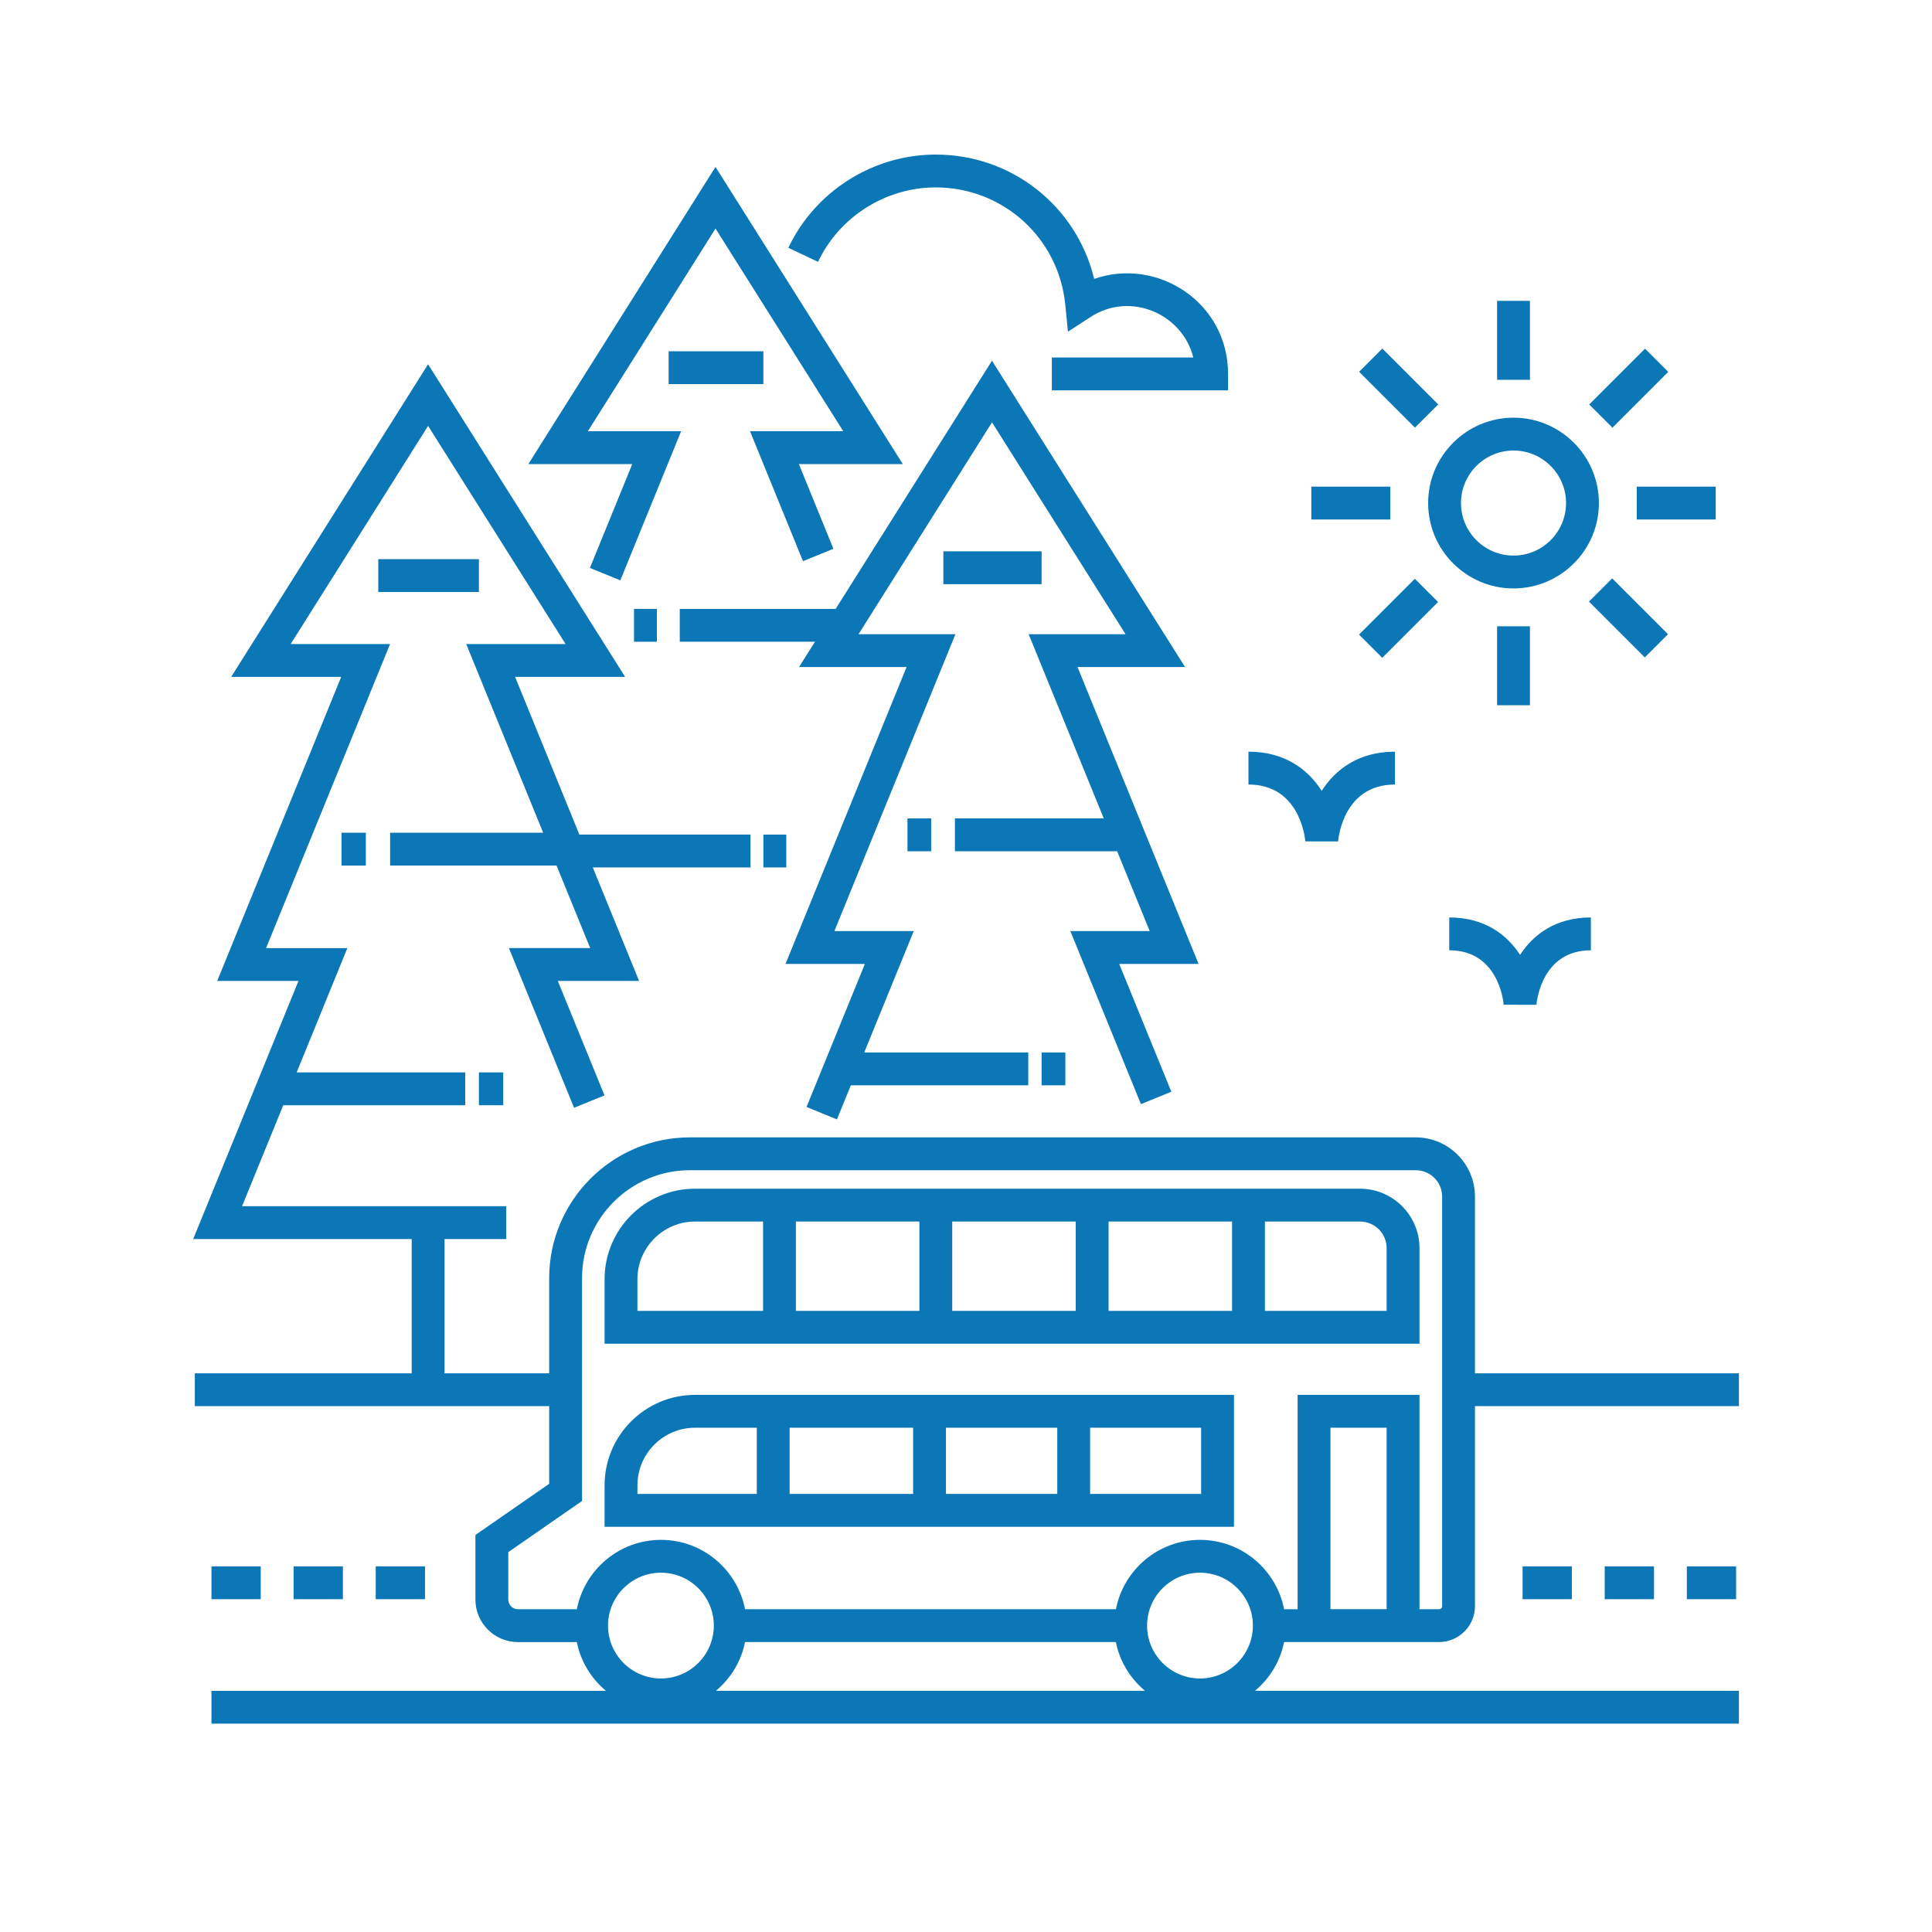 <?xml version="1.0" encoding="UTF-8" standalone="no"?>
<!-- Generator: Adobe Illustrator 16.0.2, SVG Export Plug-In . SVG Version: 6.00 Build 0)  -->

<svg
   version="1.1"
   id="Livello_1"
   x="0px"
   y="0px"
   width="100px"
   height="100px"
   viewBox="0 0 100 100"
   enable-background="new 0 0 100 100"
   xml:space="preserve"
   sodipodi:docname="155.svg"
   inkscape:version="1.1 (c68e22c387, 2021-05-23)"
   xmlns:inkscape="http://www.inkscape.org/namespaces/inkscape"
   xmlns:sodipodi="http://sodipodi.sourceforge.net/DTD/sodipodi-0.dtd"
   xmlns="http://www.w3.org/2000/svg"
   xmlns:svg="http://www.w3.org/2000/svg"><defs
   id="defs21" /><sodipodi:namedview
   id="namedview19"
   pagecolor="#ffffff"
   bordercolor="#666666"
   borderopacity="1.0"
   inkscape:pageshadow="2"
   inkscape:pageopacity="0.0"
   inkscape:pagecheckerboard="0"
   showgrid="false"
   showguides="true"
   inkscape:guide-bbox="true"
   inkscape:zoom="8.73"
   inkscape:cx="64.032073"
   inkscape:cy="59.106529"
   inkscape:window-width="2521"
   inkscape:window-height="1528"
   inkscape:window-x="23"
   inkscape:window-y="0"
   inkscape:window-maximized="0"
   inkscape:current-layer="Livello_1"><sodipodi:guide
     position="58.19,10.195"
     orientation="0,-1"
     id="guide6720" /><sodipodi:guide
     position="50.172,26.575"
     orientation="1,0"
     id="guide6722" /></sodipodi:namedview>

<g
   id="g66"
   transform="matrix(0.864,0,0,0.864,8.531,7.136)"
   style="fill:#0c77b7;fill-opacity:1"><path
     d="m 75.164,66.515 c 0,-1.963 -1.598,-3.562 -3.562,-3.562 H 31.764 c -2.988,0 -5.419,2.431 -5.419,5.419 v 3.868 H 75.164 V 66.515 Z M 47.172,64.921 h 7.397 v 5.351 h -7.397 z m -1.968,5.351 h -7.397 v -5.351 h 7.397 z m 11.333,-5.351 h 7.397 v 5.351 h -7.397 z m -28.224,3.451 c 0,-1.903 1.548,-3.451 3.451,-3.451 h 4.075 v 5.351 h -7.526 z m 44.883,1.9 h -7.293 v -5.351 h 5.7 c 0.878,0 1.593,0.715 1.593,1.593 z"
     id="path2"
     style="fill:#0c77b7;fill-opacity:1" /><path
     d="m 64.05,75.304 h -32.286 c -2.988,0 -5.419,2.431 -5.419,5.419 v 2.484 h 37.705 z m -17.254,1.968 h 6.668 v 3.967 h -6.668 z m -1.968,3.967 h -7.397 v -3.967 h 7.397 z m -16.514,-0.516 c 0,-1.903 1.548,-3.451 3.451,-3.451 h 3.698 v 3.967 h -7.149 v -0.516 z m 33.769,0.516 H 55.431 v -3.967 h 6.651 v 3.967 z"
     id="path4"
     style="fill:#0c77b7;fill-opacity:1" /><rect
     x="91.18"
     y="85.577"
     width="2.952"
     height="1.968"
     id="rect6"
     style="fill:#0c77b7;fill-opacity:1" /><rect
     x="86.26"
     y="85.577"
     width="2.952"
     height="1.968"
     id="rect8"
     style="fill:#0c77b7;fill-opacity:1" /><rect
     x="81.34"
     y="85.577"
     width="2.952"
     height="1.968"
     id="rect10"
     style="fill:#0c77b7;fill-opacity:1" /><rect
     x="2.794"
     y="85.577"
     width="2.952"
     height="1.968"
     id="rect12"
     style="fill:#0c77b7;fill-opacity:1" /><rect
     x="7.715"
     y="85.577"
     width="2.952"
     height="1.968"
     id="rect14"
     style="fill:#0c77b7;fill-opacity:1" /><rect
     x="12.635"
     y="85.577"
     width="2.952"
     height="1.968"
     id="rect16"
     style="fill:#0c77b7;fill-opacity:1" /><path
     d="m 14.79,65.968 v 8.043 H 1.797 v 1.968 h 21.229 v 4.652 l -4.419,3.065 v 3.871 c 0,1.404 1.142,2.546 2.546,2.546 h 3.53 c 0.228,1.168 0.864,2.179 1.74,2.92 H 2.794 V 95 H 94.3 V 93.032 H 65.311 c 0.876,-0.74 1.512,-1.752 1.74,-2.92 h 9.282 c 1.189,0 2.155,-0.967 2.155,-2.155 V 75.979 H 94.3 V 74.011 H 78.488 V 63.428 c 0,-1.958 -1.593,-3.551 -3.551,-3.551 H 31.461 c -4.651,0 -8.435,3.784 -8.435,8.435 v 5.699 H 16.758 V 65.968 h 3.694 V 64 H 4.628 L 7.095,57.953 H 17.997 V 55.985 H 7.898 l 3.038,-7.446 H 6.066 L 13.494,30.323 H 7.54 l 8.232,-13.068 8.237,13.068 H 18.056 l 4.609,11.303 h -9.168 v 1.968 h 9.97 l 2.016,4.944 h -4.869 l 3.903,9.568 1.822,-0.744 -2.796,-6.856 h 4.869 l -2.773,-6.8 h 9.447 V 41.739 h -10.25 L 20.984,32.291 H 27.576 L 15.771,13.563 3.975,32.291 h 6.591 L 3.138,50.507 H 8.007 L 1.7,65.968 Z m 11.761,23.158 c 0,-1.748 1.422,-3.169 3.169,-3.169 1.748,0 3.169,1.421 3.169,3.169 0,1.747 -1.422,3.168 -3.169,3.168 -1.748,10e-5 -3.169,-1.421 -3.169,-3.168 z m 6.467,3.906 c 0.876,-0.74 1.512,-1.752 1.74,-2.92 h 22.218 c 0.228,1.168 0.864,2.179 1.74,2.92 z m 25.827,-3.906 c 0,-1.748 1.422,-3.169 3.169,-3.169 1.747,0 3.169,1.421 3.169,3.169 0,1.747 -1.422,3.168 -3.169,3.168 -1.748,10e-5 -3.169,-1.421 -3.169,-3.168 z m 10.985,-0.984 v -10.87 h 3.366 v 10.87 z M 24.994,68.312 c 0,-3.565 2.901,-6.467 6.467,-6.467 h 43.477 c 0.873,0 1.583,0.71 1.583,1.583 v 24.53 c 0,0.105 -0.082,0.186 -0.187,0.186 h -1.169 v -12.84 h -7.302 v 12.84 h -0.81 c -0.46,-2.364 -2.542,-4.155 -5.038,-4.155 -2.497,0 -4.578,1.791 -5.038,4.155 h -22.217 c -0.46,-2.364 -2.542,-4.155 -5.038,-4.155 -2.497,0 -4.578,1.791 -5.038,4.155 h -3.53 c -0.319,0 -0.578,-0.26 -0.578,-0.578 v -2.841 l 4.419,-3.065 V 68.312 Z"
     id="path18-7"
     style="fill:#0c77b7;fill-opacity:1" /><rect
     x="12.788"
     y="25.238"
     width="6.028"
     height="1.968"
     id="rect20"
     style="fill:#0c77b7;fill-opacity:1" /><rect
     x="10.586"
     y="41.627"
     width="1.456"
     height="1.968"
     id="rect22"
     style="fill:#0c77b7;fill-opacity:1" /><rect
     x="18.816"
     y="55.985"
     width="1.458"
     height="1.968"
     id="rect24"
     style="fill:#0c77b7;fill-opacity:1" /><polygon
     points="44.21,19.542 32.99,1.741 21.778,19.542 28.003,19.542 25.466,25.764 27.288,26.508 30.931,17.573 25.344,17.573 32.991,5.433 40.643,17.573 35.057,17.573 38.231,25.36 40.053,24.616 37.985,19.542 "
     id="polygon26"
     style="fill:#0c77b7;fill-opacity:1" /><rect
     x="30.181"
     y="12.785"
     width="5.677"
     height="1.968"
     id="rect28"
     style="fill:#0c77b7;fill-opacity:1" /><rect
     x="28.108"
     y="28.218"
     width="1.371"
     height="1.968"
     id="rect30"
     style="fill:#0c77b7;fill-opacity:1" /><rect
     x="35.858"
     y="41.739"
     width="1.372"
     height="1.968"
     id="rect32"
     style="fill:#0c77b7;fill-opacity:1" /><polygon
     points="40.265,58.8 41.098,56.759 51.727,56.759 51.727,54.791 41.901,54.791 44.866,47.52 40.112,47.52 47.364,29.734 41.559,29.734 49.554,17.041 57.554,29.734 51.75,29.734 56.25,40.77 47.333,40.77 47.333,42.739 57.052,42.739 59.002,47.52 54.248,47.52 58.476,57.887 60.298,57.143 57.176,49.489 61.93,49.489 54.678,31.702 61.121,31.702 49.553,13.349 40.188,28.218 30.849,28.218 30.849,30.186 38.949,30.186 37.993,31.702 44.436,31.702 37.183,49.489 41.938,49.489 38.443,58.056 "
     id="polygon34"
     style="fill:#0c77b7;fill-opacity:1" /><rect
     x="46.64"
     y="24.769"
     width="5.886"
     height="1.968"
     id="rect36"
     style="fill:#0c77b7;fill-opacity:1" /><rect
     x="44.49"
     y="40.77"
     width="1.421"
     height="1.968"
     id="rect38"
     style="fill:#0c77b7;fill-opacity:1" /><rect
     x="52.526"
     y="54.791"
     width="1.423"
     height="1.968"
     id="rect40"
     style="fill:#0c77b7;fill-opacity:1" /><path
     d="m 75.682,21.878 c 0,2.821 2.295,5.114 5.115,5.114 2.821,0 5.115,-2.294 5.115,-5.114 0,-2.821 -2.294,-5.115 -5.115,-5.115 -2.821,-10e-5 -5.115,2.295 -5.115,5.115 z m 5.115,-3.147 c 1.735,0 3.147,1.412 3.147,3.147 0,1.735 -1.412,3.146 -3.147,3.146 -1.736,0 -3.147,-1.412 -3.147,-3.146 0,-1.736 1.412,-3.147 3.147,-3.147 z"
     id="path42"
     style="fill:#0c77b7;fill-opacity:1" /><rect
     x="79.813"
     y="9.764"
     width="1.968"
     height="4.73"
     id="rect44"
     style="fill:#0c77b7;fill-opacity:1" /><rect
     x="71.539"
     y="14.001"
     transform="matrix(-0.707,-0.707,0.707,-0.707,115.571,77.835)"
     width="4.73"
     height="1.968"
     id="rect46"
     style="fill:#0c77b7;fill-opacity:1" /><rect
     x="68.684"
     y="20.894"
     width="4.73"
     height="1.968"
     id="rect48"
     style="fill:#0c77b7;fill-opacity:1" /><rect
     x="72.92"
     y="26.405"
     transform="matrix(-0.707,-0.707,0.707,-0.707,105.819,101.372)"
     width="1.968"
     height="4.73"
     id="rect50"
     style="fill:#0c77b7;fill-opacity:1" /><rect
     x="79.813"
     y="29.26"
     width="1.968"
     height="4.73"
     id="rect52"
     style="fill:#0c77b7;fill-opacity:1" /><rect
     x="85.325"
     y="27.786"
     transform="matrix(0.707,0.707,-0.707,0.707,46.028,-53.58)"
     width="4.73"
     height="1.968"
     id="rect54"
     style="fill:#0c77b7;fill-opacity:1" /><rect
     x="88.18"
     y="20.894"
     width="4.73"
     height="1.968"
     id="rect56"
     style="fill:#0c77b7;fill-opacity:1" /><rect
     x="86.706"
     y="12.62"
     transform="matrix(-0.707,-0.707,0.707,-0.707,139.101,87.587)"
     width="1.968"
     height="4.73"
     id="rect58"
     style="fill:#0c77b7;fill-opacity:1" /><path
     d="m 76.947,48.67 c 2.881,0 3.231,2.931 3.261,3.262 l 1.961,0.004 c 0.031,-0.334 0.381,-3.265 3.262,-3.265 v -1.968 c -2.117,0 -3.45,1.027 -4.242,2.24 -0.791,-1.213 -2.125,-2.24 -4.242,-2.24 z"
     id="path60"
     style="fill:#0c77b7;fill-opacity:1" /><path
     d="m 64.918,36.772 v 1.968 c 3.01,0 3.376,3.061 3.407,3.406 l 1.961,0.004 c 0.032,-0.349 0.396,-3.41 3.407,-3.41 v -1.968 c -2.2,0 -3.577,1.08 -4.387,2.346 -0.81,-1.266 -2.188,-2.346 -4.388,-2.346 z"
     id="path62"
     style="fill:#0c77b7;fill-opacity:1" /><path
     d="m 63.696,14.142 c 0,-4.304 -4.25,-7.008 -8.021,-5.694 C 54.629,4.119 50.764,1 46.183,1 42.427,1 38.961,3.193 37.354,6.586 l 1.779,0.842 c 1.283,-2.709 4.051,-4.46 7.05,-4.46 4.03,0 7.367,3.023 7.762,7.032 l 0.159,1.611 1.357,-0.881 c 2.401,-1.561 5.52,-0.165 6.151,2.429 h -8.473 v 1.968 h 10.558 v -0.984 z"
     id="path64"
     style="fill:#0c77b7;fill-opacity:1" /></g></svg>
